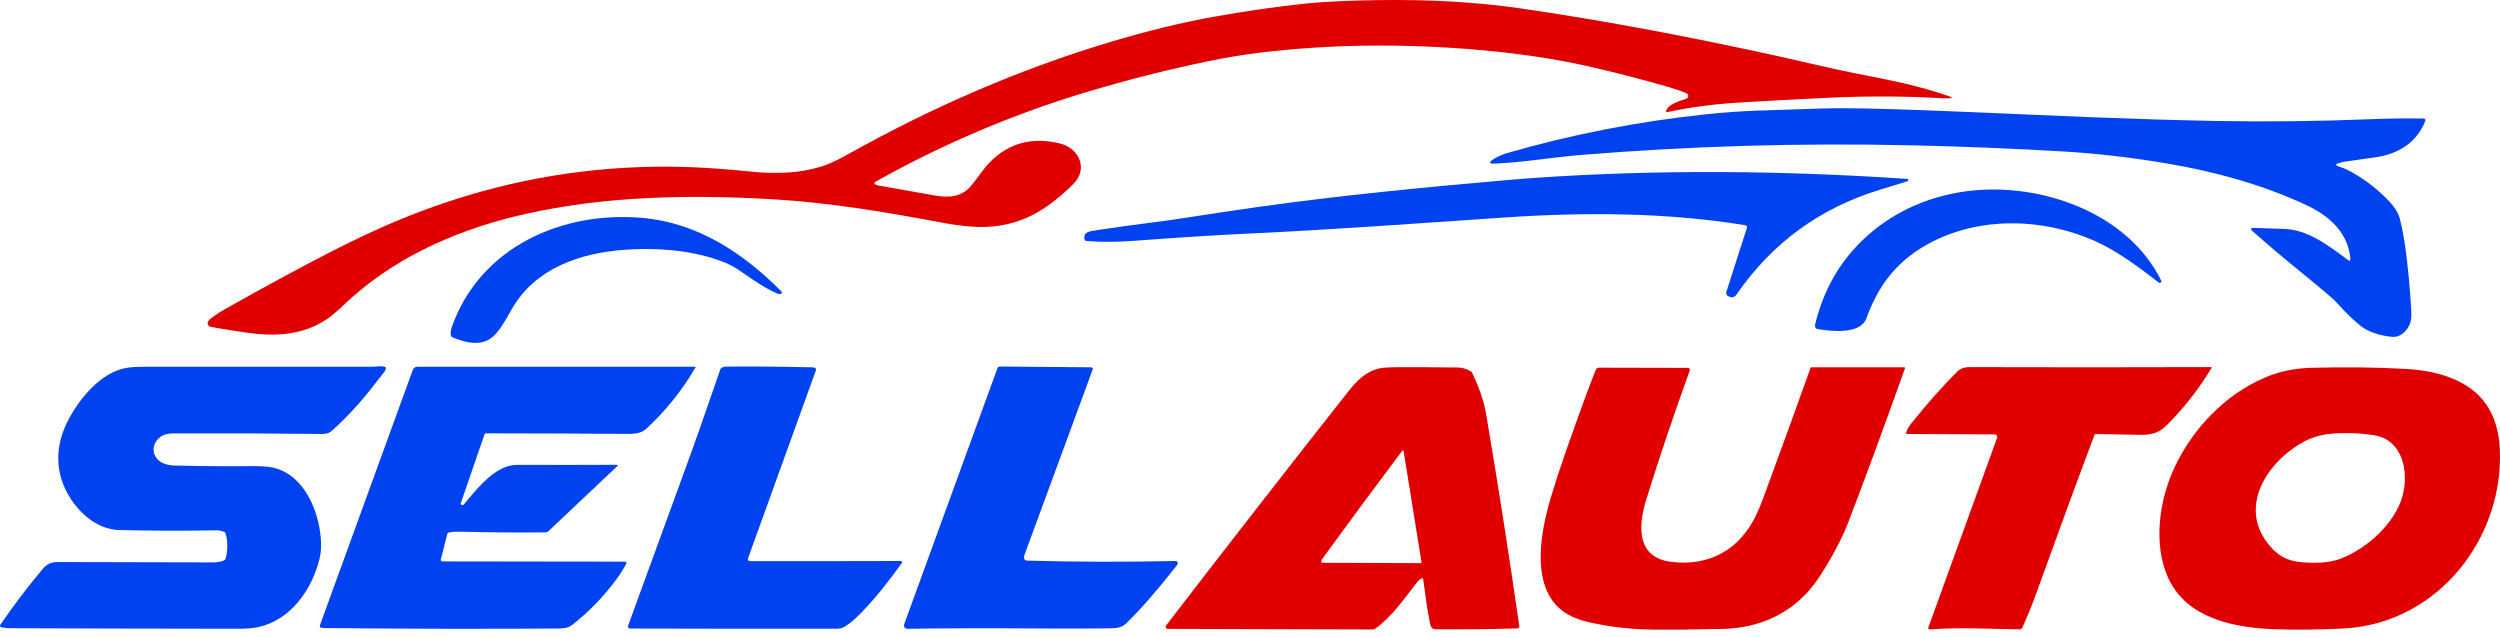 <svg width="208" height="53" viewBox="0 0 208 53" fill="none" xmlns="http://www.w3.org/2000/svg">
<path d="M154.457 6.118C157.041 6.615 159.686 7.139 162.146 7.998C162.469 8.111 162.46 8.174 162.117 8.185C161.977 8.19 161.837 8.189 161.696 8.18C158.633 7.997 155.486 7.98 152.255 8.128C149.695 8.246 147.151 8.381 144.623 8.536C142.579 8.661 140.599 8.927 138.683 9.333C138.676 9.335 138.667 9.335 138.66 9.333C138.652 9.331 138.645 9.328 138.639 9.322C138.633 9.317 138.628 9.311 138.625 9.303C138.622 9.296 138.62 9.288 138.621 9.28C138.653 8.722 139.811 8.365 140.252 8.234C140.523 8.154 140.542 7.849 140.28 7.744C139.828 7.563 139.42 7.419 139.056 7.312C136.718 6.624 134.332 6.008 131.898 5.464C129.232 4.867 126.207 4.425 122.824 4.136C116.704 3.615 110.639 3.67 104.719 4.395C103.416 4.554 102.005 4.79 100.486 5.104C97.184 5.784 93.826 6.635 90.411 7.658C84.325 9.483 78.462 11.973 72.823 15.128C72.804 15.139 72.788 15.154 72.777 15.173C72.766 15.191 72.76 15.213 72.76 15.234C72.76 15.256 72.766 15.277 72.777 15.296C72.788 15.315 72.804 15.33 72.823 15.341C72.904 15.386 72.995 15.417 73.094 15.435C74.707 15.716 76.244 15.988 77.705 16.252C78.912 16.471 79.979 16.428 80.803 15.45C81.348 14.802 81.784 14.076 82.386 13.467C83.941 11.9 85.862 11.386 88.149 11.926C89.763 12.306 90.584 14.023 89.296 15.319C88.646 15.975 87.931 16.58 87.152 17.133C85.308 18.444 83.228 19.019 80.91 18.859C80.124 18.804 79.343 18.704 78.566 18.557C73.786 17.661 68.996 16.84 64.107 16.567C57.134 16.177 50.316 16.33 43.744 17.795C38.503 18.963 33.331 21.14 29.278 24.75C28.606 25.348 27.979 26.015 27.244 26.518C25.263 27.872 23.002 28.019 20.619 27.691C19.606 27.552 18.579 27.387 17.54 27.197C17.474 27.185 17.416 27.154 17.366 27.105C17.063 26.803 17.574 26.464 17.776 26.317C18.347 25.9 19.025 25.551 19.639 25.206C22.268 23.729 24.762 22.38 27.121 21.159C28.535 20.427 29.891 19.765 31.189 19.174C39.935 15.192 49.012 13.451 58.42 13.951C59.706 14.02 61.156 14.138 62.769 14.306C63.423 14.375 64.191 14.397 65.074 14.373C66.404 14.337 67.633 14.114 68.761 13.706C69.2 13.547 69.804 13.252 70.575 12.821C77.554 8.922 84.783 5.774 92.326 3.508C95.438 2.574 98.342 1.867 101.038 1.385C103.702 0.91 106.213 0.549 108.57 0.304C110.373 0.116 112.565 0.043 114.558 0.011C118.878 -0.055 122.828 0.169 126.408 0.684C132.871 1.614 139.974 2.927 147.716 4.624C150.033 5.132 152.521 5.746 154.457 6.118Z" fill="#E10000"/>
<path d="M195.534 21.642C195.546 21.578 195.548 21.51 195.54 21.441C195.323 19.306 193.767 17.944 191.891 17.067C188.268 15.371 184.274 14.272 180.295 13.601C177.357 13.105 174.516 12.774 171.772 12.609C167.622 12.361 163.361 12.187 158.988 12.09C149.741 11.883 140.583 12.151 131.514 12.894C129.117 13.091 126.752 13.511 124.338 13.613C124.256 13.617 124.172 13.616 124.087 13.608C124.065 13.606 124.043 13.598 124.025 13.583C124.008 13.569 123.995 13.549 123.988 13.527C123.982 13.505 123.982 13.482 123.989 13.46C123.996 13.438 124.01 13.419 124.028 13.405C124.404 13.113 124.853 12.892 125.374 12.741C130.767 11.182 136.306 10.102 141.993 9.503C143.391 9.355 144.747 9.257 146.061 9.209C147.644 9.152 149.472 9.091 151.546 9.028C152.228 9.008 152.924 9.001 153.633 9.005C155.74 9.019 158.967 9.118 163.313 9.3C170.351 9.597 177.352 9.935 184.366 10.064C188.651 10.142 192.944 10.093 197.245 9.916C198.67 9.857 200.141 9.839 201.659 9.86C201.681 9.86 201.702 9.866 201.722 9.877C201.741 9.888 201.758 9.903 201.77 9.922C201.798 9.965 201.802 10.01 201.783 10.059C201.076 11.877 199.517 12.819 197.651 13.082C196.85 13.196 196.005 13.317 195.118 13.445C194.922 13.474 194.737 13.517 194.561 13.576C194.297 13.663 194.297 13.751 194.561 13.839C194.954 13.969 195.335 14.138 195.705 14.346C196.827 14.978 197.839 15.766 198.741 16.711C199.157 17.146 199.532 17.647 199.674 18.228C199.869 19.023 200.02 19.821 200.127 20.62C200.347 22.257 200.509 23.948 200.611 25.692C200.644 26.239 200.617 26.636 200.53 26.882C200.319 27.483 199.74 28.084 199.046 28.027C198.098 27.951 197.027 27.621 196.389 27.103C195.678 26.528 195.066 25.904 194.445 25.214C194.298 25.051 194.151 24.906 194.003 24.778C193.269 24.143 192.369 23.393 191.301 22.529C189.903 21.396 188.585 20.279 187.349 19.175C187.325 19.154 187.309 19.126 187.304 19.096C187.289 19.002 187.324 18.956 187.409 18.958C188.063 18.972 188.897 18.999 189.912 19.039C190.368 19.056 190.768 19.109 191.112 19.198C191.991 19.42 192.866 19.893 193.621 20.394C194.226 20.795 194.827 21.226 195.424 21.685C195.433 21.692 195.445 21.697 195.456 21.698C195.468 21.7 195.48 21.699 195.491 21.695C195.502 21.69 195.512 21.683 195.52 21.674C195.527 21.665 195.532 21.654 195.534 21.642Z" fill="#0042F0"/>
<path d="M103.604 19.449C101.103 19.567 98.049 19.76 94.442 20.029C92.974 20.139 91.743 20.154 90.399 20.054C90.311 20.048 90.257 20.002 90.235 19.917C90.104 19.411 90.528 19.261 90.925 19.2C92.747 18.921 94.496 18.678 96.171 18.47C96.84 18.387 97.507 18.294 98.172 18.191C100.858 17.775 102.969 17.459 104.503 17.242C111.484 16.256 118.517 15.581 125.528 14.969C126.206 14.91 126.88 14.857 127.55 14.81C137.864 14.086 148.405 14.19 158.715 14.886C158.738 14.887 158.752 14.899 158.757 14.921C158.781 15.009 158.747 15.067 158.654 15.095C157.906 15.327 157.158 15.557 156.413 15.784C151.411 17.312 147.434 20.218 144.48 24.503C144.304 24.758 144.063 24.8 143.758 24.627C143.626 24.552 143.593 24.409 143.637 24.27C144.195 22.526 144.761 20.763 145.335 18.981C145.379 18.841 145.329 18.759 145.184 18.735C138.658 17.668 131.808 17.645 125.144 18.097C117.845 18.59 110.801 19.114 103.604 19.449Z" fill="#0042F0"/>
<path d="M174.207 20.012C169.892 18.129 164.788 18.016 160.632 20.181C158.638 21.219 157.136 22.688 156.126 24.589C155.791 25.219 155.507 25.857 155.274 26.502C154.786 27.849 152.268 27.573 151.2 27.367C151.003 27.328 150.987 27.122 151.026 26.964C151.857 23.553 153.644 20.825 156.387 18.779C158.77 17.002 161.698 16.008 164.672 15.805C170.379 15.417 177.138 17.901 179.82 23.359C179.829 23.377 179.833 23.398 179.831 23.418C179.829 23.438 179.821 23.457 179.809 23.474C179.768 23.526 179.72 23.546 179.665 23.532C179.644 23.527 179.625 23.518 179.609 23.505C177.945 22.22 176.101 20.839 174.207 20.012Z" fill="#0042F0"/>
<path d="M59.783 21.645C57.347 20.79 54.565 20.593 51.95 20.782C48.283 21.05 44.586 22.301 42.628 25.637C42.179 26.401 41.775 27.219 41.172 27.856C40.197 28.885 38.829 28.55 37.653 28.073C37.38 27.962 37.526 27.394 37.597 27.192C39.944 20.561 46.766 17.533 53.453 18.13C58.015 18.537 61.805 21.019 65.001 24.235C65.028 24.262 65.044 24.297 65.047 24.335C65.051 24.37 65.04 24.4 65.014 24.424C64.989 24.448 64.96 24.459 64.926 24.459C64.813 24.461 64.711 24.441 64.619 24.401C63.445 23.883 62.318 23.036 61.278 22.342C60.914 22.1 60.415 21.867 59.783 21.645Z" fill="#0042F0"/>
<path d="M18.696 44.28C18.479 44.173 18.252 44.121 18.014 44.124C15.125 44.172 12.42 44.163 9.899 44.096C8.192 44.051 6.714 42.825 5.827 41.411C4.567 39.404 4.559 37.216 5.585 35.136C6.521 33.241 8.392 30.934 10.569 30.6C10.946 30.542 11.429 30.513 12.018 30.513C18.359 30.512 24.689 30.512 31.009 30.511C31.352 30.511 31.642 30.434 31.987 30.501C32.007 30.505 32.026 30.512 32.042 30.524C32.059 30.535 32.073 30.549 32.084 30.566C32.095 30.582 32.102 30.601 32.106 30.62C32.109 30.64 32.109 30.66 32.104 30.679C32.084 30.771 32.045 30.852 31.989 30.921C31.672 31.318 31.364 31.71 31.066 32.098C30.038 33.437 28.898 34.675 27.645 35.812C27.368 36.064 27.115 36.111 26.747 36.107C22.716 36.059 18.643 36.043 14.526 36.056C13.9 36.058 13.392 36.157 13.019 36.682C12.533 37.365 12.836 38.221 13.574 38.541C13.842 38.657 14.127 38.719 14.43 38.727C16.692 38.786 18.836 38.804 20.862 38.783C21.689 38.774 22.296 38.812 22.682 38.898C25.282 39.473 26.497 42.41 26.692 44.796C26.743 45.419 26.709 45.975 26.59 46.466C25.952 49.088 24.172 51.594 21.461 52.181C21.049 52.27 20.493 52.314 19.793 52.313C13.231 52.306 6.914 52.291 0.844 52.267C0.609 52.265 0.362 52.239 0.103 52.188C0.082 52.184 0.063 52.175 0.047 52.161C0.03 52.148 0.018 52.131 0.01 52.111C0.002 52.092 -0.001 52.071 0.001 52.05C0.003 52.029 0.01 52.008 0.022 51.991C1.067 50.451 2.249 48.894 3.567 47.317C3.873 46.953 4.275 46.761 4.748 46.762C9.121 46.776 13.453 46.786 17.746 46.792C17.969 46.793 18.709 46.746 18.783 46.451C18.962 45.734 18.954 45.036 18.761 44.358C18.756 44.341 18.748 44.325 18.737 44.312C18.726 44.299 18.712 44.288 18.696 44.28Z" fill="#0042F0"/>
<path d="M40.303 36.159L38.345 41.844C38.34 41.861 38.337 41.879 38.339 41.897C38.34 41.915 38.344 41.933 38.352 41.949C38.402 42.049 38.52 42.053 38.588 41.973C39.551 40.83 40.762 39.267 42.214 38.804C42.489 38.717 42.81 38.674 43.178 38.675C45.874 38.685 48.571 38.684 51.27 38.672C51.408 38.672 51.427 38.718 51.327 38.813C49.361 40.672 47.471 42.456 45.657 44.168C45.57 44.249 45.471 44.29 45.358 44.292C43.271 44.318 40.861 44.299 38.127 44.233C37.859 44.227 37.595 44.252 37.332 44.308C37.27 44.322 37.231 44.359 37.215 44.422L36.673 46.554C36.669 46.572 36.668 46.592 36.672 46.61C36.676 46.629 36.685 46.647 36.696 46.662C36.708 46.677 36.723 46.689 36.74 46.697C36.758 46.706 36.776 46.71 36.796 46.71L52.003 46.731C52.023 46.731 52.042 46.736 52.06 46.746C52.077 46.756 52.091 46.77 52.101 46.787C52.112 46.804 52.117 46.823 52.118 46.843C52.118 46.862 52.114 46.882 52.104 46.899C51.858 47.364 51.577 47.809 51.261 48.234C50.173 49.698 48.938 50.963 47.556 52.028C47.257 52.258 46.801 52.29 46.422 52.293C40.128 52.334 33.615 52.321 26.882 52.252C26.831 52.252 26.78 52.245 26.73 52.233C26.709 52.228 26.688 52.218 26.67 52.204C26.652 52.19 26.637 52.173 26.627 52.153C26.616 52.133 26.61 52.111 26.608 52.088C26.606 52.066 26.61 52.043 26.617 52.022C29.199 44.922 31.773 37.848 34.337 30.8C34.407 30.608 34.541 30.511 34.739 30.511C42.437 30.51 50.132 30.51 57.824 30.511C57.832 30.511 57.84 30.513 57.847 30.517C57.854 30.521 57.86 30.526 57.864 30.533C57.867 30.54 57.87 30.548 57.869 30.556C57.869 30.564 57.867 30.572 57.863 30.578C56.717 32.527 55.341 34.236 53.734 35.706C53.367 36.043 52.75 36.105 52.281 36.101C48.268 36.073 44.325 36.057 40.451 36.053C40.418 36.053 40.386 36.063 40.36 36.082C40.333 36.101 40.313 36.128 40.303 36.159Z" fill="#0042F0"/>
<path d="M62.355 46.68C62.39 46.685 62.423 46.687 62.456 46.687C66.768 46.691 70.932 46.687 74.946 46.675C74.961 46.675 74.976 46.678 74.99 46.685C75.004 46.691 75.017 46.701 75.027 46.712C75.063 46.756 75.064 46.801 75.031 46.848C73.834 48.494 72.657 50.02 71.272 51.358C70.975 51.644 70.661 51.893 70.329 52.105C70.098 52.251 69.876 52.313 69.595 52.313C63.998 52.317 58.269 52.311 52.409 52.295C52.382 52.295 52.355 52.288 52.332 52.276C52.308 52.264 52.288 52.246 52.272 52.224C52.257 52.202 52.247 52.177 52.243 52.15C52.24 52.124 52.243 52.097 52.252 52.072C53.784 47.848 55.35 43.555 56.95 39.192C57.786 36.913 58.778 34.096 59.928 30.741C59.988 30.569 60.222 30.503 60.409 30.501C62.645 30.481 65.051 30.502 67.626 30.562C67.687 30.564 67.733 30.57 67.764 30.582C67.787 30.59 67.809 30.603 67.828 30.619C67.846 30.636 67.861 30.656 67.872 30.678C67.883 30.7 67.889 30.724 67.89 30.749C67.891 30.774 67.888 30.798 67.879 30.821C65.979 36.092 64.096 41.308 62.228 46.47C62.22 46.492 62.217 46.516 62.22 46.539C62.222 46.562 62.23 46.585 62.242 46.605C62.254 46.625 62.271 46.642 62.29 46.655C62.31 46.668 62.332 46.677 62.355 46.68Z" fill="#0042F0"/>
<path d="M90.46 31.973C88.72 36.714 86.982 41.437 85.244 46.142C85.165 46.355 85.155 46.633 85.47 46.643C89.566 46.758 93.681 46.769 97.816 46.674C97.839 46.673 97.862 46.678 97.884 46.686C97.905 46.695 97.925 46.708 97.941 46.724C97.958 46.74 97.97 46.76 97.979 46.781C97.988 46.803 97.992 46.826 97.991 46.849C97.99 46.91 97.965 46.971 97.917 47.032C96.367 49.019 94.969 50.622 93.724 51.843C93.277 52.282 92.769 52.272 92.143 52.279C90.515 52.297 89.022 52.302 87.664 52.293C82.34 52.258 78.288 52.266 75.51 52.316C75.292 52.32 75.156 52.133 75.232 51.925C77.827 44.802 80.415 37.697 82.997 30.61C83.009 30.576 83.032 30.547 83.062 30.526C83.092 30.505 83.128 30.494 83.165 30.495C85.65 30.516 88.159 30.537 90.693 30.558C90.744 30.558 90.793 30.564 90.842 30.576C90.856 30.579 90.87 30.585 90.881 30.594C90.893 30.603 90.903 30.614 90.91 30.627C90.917 30.64 90.921 30.654 90.922 30.669C90.924 30.684 90.921 30.699 90.917 30.713C90.77 31.123 90.617 31.543 90.46 31.973Z" fill="#0042F0"/>
<path d="M118.411 48.198C118.409 48.181 118.403 48.164 118.393 48.151C118.382 48.137 118.369 48.125 118.354 48.118C118.338 48.111 118.321 48.107 118.304 48.108C118.287 48.109 118.27 48.114 118.256 48.123C118.127 48.199 118.012 48.303 117.909 48.434C116.822 49.807 115.85 51.286 114.407 52.315C114.354 52.352 114.291 52.372 114.227 52.372C108.914 52.358 103.211 52.341 97.118 52.322C97.055 52.322 97.013 52.27 96.991 52.165C96.986 52.142 96.987 52.118 96.992 52.096C96.997 52.073 97.007 52.052 97.022 52.034C102.076 45.463 107.115 38.992 112.136 32.622C112.876 31.683 113.631 30.896 114.799 30.643C115.09 30.58 115.71 30.548 116.658 30.548C118.626 30.548 120.178 30.557 121.314 30.577C121.677 30.583 122.038 30.693 122.397 30.908C122.426 30.925 122.45 30.951 122.464 30.981C123.07 32.23 123.461 33.371 123.637 34.405C124.614 40.152 125.538 46.052 126.409 52.104C126.412 52.126 126.411 52.148 126.405 52.169C126.398 52.19 126.388 52.21 126.374 52.226C126.36 52.243 126.342 52.257 126.323 52.266C126.303 52.276 126.281 52.281 126.259 52.282C123.933 52.348 121.681 52.374 119.504 52.36C119.219 52.358 119.048 52.218 118.99 51.94C118.73 50.668 118.572 49.444 118.411 48.198ZM116.668 37.502C114.441 40.459 112.266 43.401 110.051 46.447C109.977 46.546 109.937 46.634 109.929 46.709C109.928 46.724 109.93 46.739 109.934 46.752C109.939 46.766 109.946 46.779 109.956 46.789C109.966 46.8 109.978 46.809 109.991 46.815C110.004 46.821 110.018 46.824 110.032 46.824L118.173 46.853C118.186 46.853 118.199 46.85 118.211 46.845C118.223 46.84 118.233 46.832 118.242 46.822C118.25 46.812 118.257 46.8 118.26 46.788C118.264 46.775 118.265 46.762 118.263 46.749L116.78 37.529C116.778 37.517 116.772 37.506 116.764 37.497C116.756 37.488 116.745 37.482 116.734 37.479C116.722 37.476 116.709 37.476 116.698 37.48C116.686 37.485 116.676 37.492 116.668 37.502Z" fill="#E10000"/>
<path d="M130.785 51.294C127.143 49.599 128.115 44.431 129.032 41.382C129.405 40.14 129.825 38.855 130.29 37.526C131.371 34.444 132.196 32.195 132.766 30.776C132.817 30.652 132.91 30.59 133.047 30.59C135.617 30.596 138.082 30.601 140.441 30.607C140.467 30.607 140.492 30.613 140.515 30.625C140.537 30.637 140.557 30.654 140.571 30.674C140.586 30.695 140.595 30.719 140.598 30.744C140.602 30.77 140.599 30.795 140.59 30.819C139.28 34.435 138.074 38.014 136.972 41.553C136.309 43.68 136.109 46.359 138.995 46.739C142.162 47.156 144.703 45.763 146.08 42.915C146.3 42.461 146.521 41.931 146.745 41.325C148.221 37.321 149.516 33.755 150.629 30.628C150.636 30.607 150.65 30.589 150.668 30.576C150.686 30.563 150.708 30.556 150.73 30.556H158.423C158.437 30.556 158.451 30.561 158.462 30.569C158.473 30.578 158.482 30.589 158.486 30.603C158.494 30.627 158.494 30.651 158.485 30.675C156.613 35.912 155.042 40.176 153.772 43.468C153.278 44.745 152.54 46.16 151.556 47.713C151.157 48.343 150.751 48.881 150.338 49.327C148.429 51.383 145.882 52.322 143.049 52.33C142.783 52.331 142.51 52.335 142.229 52.342C140.609 52.387 139.037 52.4 137.514 52.382C135.594 52.359 133.773 52.143 132.049 51.732C131.607 51.626 131.186 51.48 130.785 51.294Z" fill="#E10000"/>
<path d="M174.252 36.21C172.801 40.068 171.186 44.464 169.406 49.398C169.067 50.337 168.682 51.282 168.251 52.234C168.234 52.273 168.206 52.305 168.17 52.328C168.134 52.35 168.093 52.362 168.051 52.361C165.512 52.331 163.048 52.175 160.58 52.37C160.537 52.374 160.5 52.362 160.47 52.336C160.452 52.321 160.439 52.3 160.433 52.277C160.427 52.254 160.428 52.229 160.437 52.207L166.153 36.441C166.165 36.407 166.168 36.371 166.164 36.335C166.159 36.299 166.146 36.265 166.125 36.236C166.105 36.206 166.077 36.182 166.045 36.165C166.013 36.148 165.978 36.14 165.942 36.14L158.635 36.108C158.628 36.108 158.621 36.107 158.614 36.104C158.608 36.101 158.602 36.096 158.598 36.091C158.593 36.086 158.59 36.079 158.588 36.072C158.586 36.066 158.585 36.059 158.587 36.052C158.655 35.655 158.918 35.352 159.164 35.048C160.457 33.444 161.684 32.067 162.846 30.915C163.1 30.662 163.442 30.543 163.801 30.544C170.496 30.564 177.214 30.564 183.957 30.542C183.966 30.542 183.974 30.544 183.981 30.548C183.988 30.552 183.994 30.558 183.999 30.565C184.003 30.573 184.005 30.581 184.005 30.589C184.005 30.598 184.002 30.606 183.998 30.613C183.07 32.163 181.979 33.598 180.722 34.917C180.336 35.323 179.96 35.742 179.442 35.964C179.091 36.115 178.657 36.187 178.142 36.179C176.904 36.163 175.655 36.14 174.398 36.111C174.366 36.111 174.335 36.12 174.309 36.138C174.283 36.156 174.263 36.181 174.252 36.21Z" fill="#E10000"/>
<path d="M180.929 38.866C182.45 35.644 185.137 32.809 188.468 31.404C189.723 30.874 190.967 30.633 192.376 30.598C195.078 30.535 197.641 30.55 200.216 30.696C202.091 30.802 204.029 31.23 205.539 32.314C207.228 33.527 207.904 35.396 207.988 37.418C208.271 44.31 203.541 50.899 196.578 52.112C196.017 52.21 195.368 52.275 194.631 52.307C192.767 52.389 191.04 52.406 189.451 52.359C185.97 52.254 181.961 51.518 180.389 48.072C179.113 45.276 179.659 41.555 180.929 38.866ZM191.451 36.876C188.308 38.724 186.075 42.642 189.143 45.735C189.761 46.359 190.459 46.659 191.302 46.757C191.845 46.82 192.44 46.836 193.087 46.806C193.678 46.778 194.215 46.674 194.696 46.496C196.879 45.69 199.229 43.582 199.877 41.313C200.438 39.348 199.959 36.581 197.498 36.207C196.275 36.021 195.069 35.983 193.881 36.095C193.007 36.177 192.197 36.437 191.451 36.876Z" fill="#E10000"/>
</svg>
